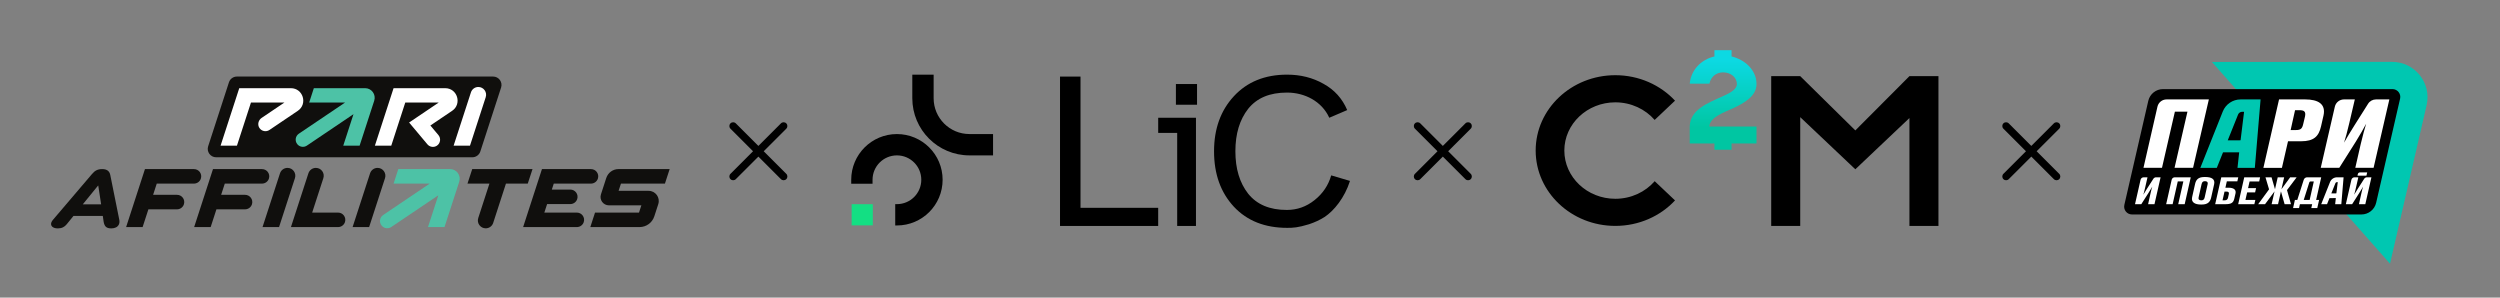 <?xml version="1.0" encoding="UTF-8"?> <svg xmlns="http://www.w3.org/2000/svg" width="168" height="20" viewBox="0 0 168 20" fill="none"><rect x="0" y="0" width="168" height="20" fill="#808080" stroke="none"/><path d="M108.549 13.358C106.658 13.358 105.125 11.907 105.123 10.118C105.125 8.328 106.658 6.877 108.549 6.877C109.613 6.877 110.566 7.338 111.193 8.059L112.561 6.765C111.581 5.716 110.146 5.053 108.549 5.053C105.597 5.055 103.2 7.319 103.197 10.115V10.118V10.12C103.2 12.916 105.597 15.18 108.549 15.18C110.146 15.18 111.581 14.519 112.561 13.468L111.196 12.176C110.566 12.898 109.616 13.358 108.549 13.358Z" fill="black"></path><path d="M128.314 5.117L124.678 8.764L120.975 5.117H119.025V15.184H120.975V7.872L123.298 10.07L124.678 11.376L126.056 10.07L128.314 7.932V15.184H130.264V5.117H128.314Z" fill="black"></path><path d="M116.456 7.279C117.22 6.92 118.037 6.463 118.037 5.648C118.037 4.706 117.256 4.007 116.361 3.793V3.375H115.21V3.793C114.302 4.004 113.635 4.709 113.55 5.623H114.874C114.962 5.169 115.32 4.863 115.792 4.863C116.303 4.863 116.719 5.194 116.719 5.651C116.719 6.077 116.03 6.347 115.717 6.494C114.751 6.926 113.567 7.386 113.55 8.502V9.64H115.21V10.063H116.361V9.64H118.037V8.502H114.871C114.871 7.865 115.981 7.503 116.456 7.279Z" fill="url(#paint0_linear_4535_358)"></path><path d="M13.988 9.83L15.384 5.534C15.459 5.301 15.676 5.144 15.92 5.144H33.137C33.52 5.144 33.792 5.518 33.674 5.882L32.278 10.179C32.202 10.412 31.985 10.569 31.741 10.569H14.524C14.141 10.569 13.869 10.195 13.988 9.83Z" fill="#100F0D"></path><path d="M32.144 5.845C31.917 5.845 31.717 5.991 31.647 6.207L30.483 9.788H31.583L32.641 6.53C32.751 6.192 32.499 5.845 32.144 5.845Z" fill="white"></path><path d="M24.536 5.925L21.09 5.926L20.776 6.892H23.186L20.083 8.984C19.845 9.144 19.799 9.475 19.983 9.695C20.142 9.884 20.418 9.923 20.623 9.785L23.754 7.673L23.067 9.788H24.166L25.148 6.768C25.283 6.352 24.973 5.925 24.536 5.925Z" fill="#4DC2A6"></path><path d="M16.078 5.925L14.823 9.788H15.923L16.864 6.892H19.111L17.581 7.924C17.36 8.073 17.285 8.375 17.432 8.598C17.583 8.826 17.886 8.882 18.106 8.734L20.012 7.448C20.693 6.989 20.368 5.926 19.547 5.926L16.078 5.925Z" fill="white"></path><path d="M29.917 5.926L26.448 5.925L25.193 9.788H26.293L27.234 6.892H29.481L27.492 8.233L28.722 9.699C28.881 9.888 29.157 9.927 29.362 9.789C29.599 9.629 29.646 9.298 29.462 9.078L28.921 8.434L30.382 7.448C31.063 6.989 30.738 5.926 29.917 5.926Z" fill="white"></path><path d="M30.243 11.361L26.766 11.362L26.45 12.336H28.881L25.75 14.447C25.511 14.609 25.464 14.943 25.65 15.164C25.81 15.355 26.088 15.395 26.295 15.255L29.455 13.124L28.761 15.259H29.871L30.861 12.211C30.997 11.791 30.684 11.361 30.243 11.361Z" fill="#4DC2A6"></path><path d="M38.765 14.286L36.58 14.285L36.766 13.714H38.325C38.536 13.714 38.723 13.578 38.788 13.377C38.891 13.062 38.656 12.739 38.325 12.739L37.083 12.739L37.213 12.338H39.714C39.925 12.338 40.112 12.202 40.178 12.001C40.28 11.686 40.045 11.363 39.714 11.363L36.42 11.362L35.154 15.26H36.264H38.764C38.976 15.26 39.163 15.124 39.228 14.924C39.33 14.609 39.096 14.286 38.765 14.286Z" fill="#100F0D"></path><path d="M44.684 12.337L45.001 11.362H41.565C41.189 11.362 40.857 11.604 40.741 11.961L40.384 13.06C40.265 13.425 40.537 13.799 40.92 13.799H43.1L42.941 14.286H39.986L39.669 15.26H42.976C43.428 15.26 43.829 14.969 43.969 14.539L44.236 13.717C44.379 13.276 44.05 12.824 43.587 12.824H41.57L41.728 12.337H44.684Z" fill="#100F0D"></path><path d="M19.318 11.282C19.09 11.282 18.887 11.429 18.816 11.646L17.642 15.26H18.752L19.82 11.973C19.931 11.632 19.677 11.282 19.318 11.282Z" fill="#100F0D"></path><path d="M25.371 11.282C25.142 11.282 24.94 11.429 24.869 11.646L23.695 15.26H24.805L25.873 11.973C25.983 11.632 25.729 11.282 25.371 11.282Z" fill="#100F0D"></path><path d="M17.607 12.338C17.818 12.338 18.005 12.202 18.071 12.001C18.173 11.686 17.938 11.363 17.607 11.363L14.313 11.362L13.047 15.26H14.157L14.544 14.067H16.467C16.678 14.067 16.865 13.931 16.931 13.73C17.033 13.415 16.798 13.092 16.467 13.092L14.861 13.092L15.106 12.338H17.607Z" fill="#100F0D"></path><path d="M13.035 12.338C13.246 12.338 13.433 12.202 13.498 12.001C13.601 11.686 13.366 11.363 13.035 11.363L9.741 11.362L8.475 15.26H9.584L9.972 14.067H11.895C12.106 14.067 12.293 13.931 12.358 13.73C12.461 13.415 12.226 13.092 11.895 13.092L10.289 13.092L10.534 12.338H13.035Z" fill="#100F0D"></path><path d="M35.785 11.363H31.734L31.415 12.337H32.89L32.138 14.653C32.028 14.994 32.282 15.344 32.64 15.344C32.869 15.344 33.072 15.197 33.142 14.98L34 12.337H35.466L35.785 11.363Z" fill="#100F0D"></path><path d="M5.562 13.733L6.59 12.471H6.603L6.796 13.733H5.562ZM7.414 11.776C7.389 11.636 7.331 11.533 7.241 11.465C7.151 11.397 7.029 11.363 6.875 11.363C6.721 11.363 6.592 11.388 6.487 11.44C6.381 11.491 6.278 11.578 6.178 11.699L3.562 14.769C3.471 14.876 3.428 14.973 3.432 15.062C3.436 15.15 3.479 15.22 3.561 15.271C3.643 15.322 3.752 15.348 3.889 15.348C4.018 15.348 4.132 15.324 4.231 15.277C4.329 15.229 4.414 15.159 4.486 15.067L4.938 14.51H6.908L6.966 14.913C6.994 15.067 7.045 15.178 7.121 15.246C7.196 15.314 7.317 15.348 7.483 15.348C7.6 15.348 7.703 15.326 7.792 15.282C7.882 15.238 7.948 15.171 7.99 15.081C8.032 14.991 8.04 14.882 8.013 14.753L7.414 11.776Z" fill="#100F0D"></path><path d="M22.718 14.286L20.978 14.286L21.729 11.973C21.84 11.632 21.586 11.282 21.227 11.282C20.999 11.282 20.796 11.429 20.725 11.646L19.551 15.26H20.661H22.718C22.929 15.26 23.116 15.124 23.182 14.924C23.284 14.609 23.049 14.286 22.718 14.286Z" fill="#100F0D"></path><path fill-rule="evenodd" clip-rule="evenodd" d="M95.442 8.29C95.343 8.191 95.183 8.191 95.084 8.29C94.984 8.389 94.984 8.549 95.084 8.648L96.6 10.164L95.084 11.681C94.984 11.78 94.984 11.94 95.084 12.039C95.183 12.138 95.343 12.138 95.442 12.039L96.958 10.523L98.475 12.039C98.574 12.138 98.734 12.138 98.833 12.039C98.932 11.94 98.932 11.78 98.833 11.681L97.317 10.164L98.833 8.648C98.932 8.549 98.932 8.389 98.833 8.29C98.734 8.191 98.574 8.191 98.475 8.29L96.958 9.806L95.442 8.29Z" fill="black"></path><path fill-rule="evenodd" clip-rule="evenodd" d="M49.446 8.29C49.347 8.191 49.187 8.191 49.088 8.29C48.989 8.389 48.989 8.549 49.088 8.648L50.604 10.164L49.088 11.681C48.989 11.78 48.989 11.94 49.088 12.039C49.187 12.138 49.347 12.138 49.446 12.039L50.963 10.523L52.479 12.039C52.578 12.138 52.739 12.138 52.838 12.039C52.937 11.94 52.937 11.78 52.838 11.681L51.321 10.164L52.838 8.648C52.937 8.549 52.937 8.389 52.838 8.29C52.739 8.191 52.578 8.191 52.479 8.29L50.963 9.806L49.446 8.29Z" fill="black"></path><path fill-rule="evenodd" clip-rule="evenodd" d="M134.987 8.29C134.888 8.191 134.728 8.191 134.629 8.29C134.53 8.389 134.53 8.549 134.629 8.648L136.145 10.164L134.629 11.681C134.53 11.78 134.53 11.94 134.629 12.039C134.728 12.138 134.888 12.138 134.987 12.039L136.504 10.523L138.02 12.039C138.119 12.138 138.28 12.138 138.379 12.039C138.478 11.94 138.478 11.78 138.379 11.681L136.862 10.164L138.379 8.648C138.478 8.549 138.478 8.389 138.379 8.29C138.28 8.191 138.119 8.191 138.02 8.29L136.504 9.806L134.987 8.29Z" fill="black"></path><path d="M71.233 5.146V15.184H77.83V13.965H72.61V5.146H71.233Z" fill="black"></path><path d="M77.831 7.913V8.931H79.107V15.184H80.369V7.913H77.831ZM79.021 5.647V7.038H80.441V5.647H79.021Z" fill="black"></path><path d="M89.457 11.785C89.27 12.444 88.898 13.004 88.338 13.448C87.779 13.893 87.162 14.108 86.474 14.108C85.327 14.108 84.466 13.749 83.878 13.018C83.305 12.287 83.018 11.34 83.018 10.164C83.018 8.988 83.305 8.042 83.878 7.311C84.466 6.579 85.327 6.221 86.489 6.221C87.679 6.221 88.826 6.809 89.328 7.913L90.532 7.397C90.203 6.622 89.672 6.034 88.941 5.633C88.209 5.217 87.392 5.016 86.489 5.016C84.997 5.016 83.807 5.504 82.918 6.464C82.028 7.425 81.584 8.659 81.584 10.164C81.584 11.699 82.028 12.932 82.918 13.893C83.807 14.839 84.997 15.312 86.503 15.312C86.89 15.312 87.22 15.298 87.966 15.069C88.353 14.94 88.697 14.782 89.012 14.581C89.643 14.165 90.36 13.29 90.719 12.158L89.457 11.785Z" fill="black"></path><path fill-rule="evenodd" clip-rule="evenodd" d="M61.307 6.601V5.016H62.74V6.601C62.74 7.931 63.818 9.008 65.148 9.008H66.733V10.442H65.148C63.027 10.442 61.307 8.722 61.307 6.601Z" fill="black"></path><path fill-rule="evenodd" clip-rule="evenodd" d="M60.273 13.718C61.177 13.718 61.911 12.985 61.911 12.08C61.911 11.175 61.177 10.442 60.273 10.442C59.368 10.442 58.635 11.175 58.635 12.08V12.346H57.202V12.08C57.202 10.384 58.577 9.009 60.273 9.009C61.969 9.009 63.344 10.384 63.344 12.08C63.344 13.776 61.969 15.151 60.273 15.151H60.159V13.718H60.273Z" fill="black"></path><path d="M58.652 13.723H57.23V15.145H58.652V13.723Z" fill="#13DF83"></path><path d="M163.068 7.072L160.609 17.721L148.641 4.161L160.749 4.158C162.279 4.158 163.412 5.581 163.068 7.072H163.068Z" fill="#00C7B1"></path><path d="M158.687 14.412H143.268C142.93 14.412 142.681 14.099 142.756 13.77L144.365 6.777C144.471 6.315 144.882 5.988 145.355 5.988H160.775C161.112 5.988 161.362 6.302 161.286 6.631L159.678 13.624C159.572 14.085 159.161 14.412 158.687 14.412Z" fill="black"></path><path d="M145.593 6.681H148.435L147.374 11.278H146.129L146.997 7.503H146.153L145.286 11.278H144.041L144.981 7.168C145.047 6.883 145.3 6.681 145.593 6.681H145.593Z" fill="white"></path><path d="M150.473 10.236L149.386 10.239L148.97 11.279H147.862L149.371 7.493C149.566 7.003 150.04 6.681 150.568 6.681H151.911L151.525 11.279H150.36L150.473 10.236H150.473V10.236ZM149.704 9.431L150.566 9.428L150.802 7.512H150.674C150.553 7.512 150.443 7.586 150.398 7.699L149.704 9.431Z" fill="#00C7B1"></path><path d="M153.755 9.493L153.345 11.279H152.1L153.152 6.681H154.911C155.771 6.681 156.309 6.984 156.141 7.756L155.972 8.498C155.819 9.165 155.49 9.493 154.63 9.493H153.754H153.755ZM153.931 8.739H154.293C154.622 8.739 154.711 8.633 154.783 8.306L154.895 7.836C154.967 7.49 154.839 7.404 154.51 7.404H154.228L153.931 8.739Z" fill="white"></path><path d="M158.637 9.696C158.79 9.054 158.91 8.627 159.007 8.312C158.846 8.615 158.605 9.048 158.308 9.523L157.199 11.278H155.954L156.902 7.168C156.968 6.883 157.222 6.681 157.514 6.681H158.244L157.874 8.263C157.722 8.899 157.625 9.264 157.521 9.585C157.705 9.264 157.914 8.905 158.212 8.436L159.135 6.973C159.25 6.791 159.451 6.681 159.666 6.681H160.565L159.505 11.278H158.276L158.637 9.697L158.637 9.696Z" fill="white"></path><path d="M146.144 11.915H147.218L146.811 13.722H146.376L146.721 12.191H146.346L146.001 13.722H145.566L145.936 12.081C145.958 11.984 146.044 11.915 146.144 11.915Z" fill="white"></path><path d="M148.595 13.253C148.53 13.564 148.369 13.744 147.961 13.744H147.897C147.509 13.744 147.235 13.603 147.31 13.253L147.505 12.381C147.57 12.083 147.711 11.896 148.136 11.896H148.2C148.628 11.896 148.865 12.041 148.79 12.381L148.595 13.253ZM148.352 12.384C148.386 12.228 148.301 12.175 148.171 12.175C148.041 12.175 147.978 12.231 147.944 12.384L147.748 13.256C147.713 13.392 147.782 13.462 147.925 13.462C148.069 13.462 148.122 13.401 148.156 13.256L148.352 12.384Z" fill="white"></path><path d="M149.27 11.915H150.411L150.349 12.187H149.643L149.547 12.614H149.757C150.129 12.614 150.279 12.765 150.226 12.998L150.148 13.338C150.083 13.641 149.924 13.722 149.539 13.722H148.86L149.27 11.915ZM149.354 13.462H149.485C149.628 13.462 149.695 13.406 149.723 13.287L149.775 13.056C149.803 12.932 149.765 12.874 149.618 12.874H149.488L149.354 13.461V13.462Z" fill="white"></path><path d="M151.88 11.915L151.818 12.194H151.172L151.07 12.643H151.608L151.543 12.93H151.008L150.893 13.435H151.559L151.493 13.722H150.406L150.813 11.915H151.88H151.88Z" fill="white"></path><path d="M152.849 12.862L152.211 13.722H151.749L152.481 12.724L152.24 11.915H152.648L152.88 12.717L153.063 11.915H153.495L153.314 12.712L153.9 11.915H154.335L153.687 12.775L153.955 13.722H153.526L153.28 12.86L153.085 13.722H152.653L152.849 12.862L152.849 12.862Z" fill="white"></path><path d="M154.379 13.435L154.812 12.08C154.844 11.982 154.935 11.915 155.039 11.915H155.986L155.644 13.435H155.845L155.72 13.984H155.319L155.378 13.722H154.554L154.495 13.984H154.094L154.218 13.435H154.379H154.379ZM155.209 13.435L155.488 12.194H155.263C155.228 12.194 155.197 12.217 155.187 12.25L154.811 13.435H155.209Z" fill="white"></path><path d="M158.667 13.064C158.726 12.789 158.767 12.646 158.802 12.544C158.74 12.648 158.665 12.774 158.545 12.966L158.063 13.722H157.641L158.014 12.081C158.036 11.984 158.122 11.915 158.222 11.915H158.48L158.33 12.573C158.265 12.86 158.234 12.974 158.199 13.083C158.264 12.979 158.332 12.862 158.453 12.67L158.875 12.013C158.914 11.952 158.982 11.915 159.055 11.915H159.36L158.949 13.722H158.521L158.667 13.064H158.667ZM159.024 11.806H158.423L158.448 11.695C158.463 11.631 158.52 11.586 158.585 11.586H159.075L159.024 11.806Z" fill="white"></path><path d="M156.968 13.312L156.54 13.313L156.377 13.722H155.985L156.578 12.234C156.655 12.041 156.841 11.915 157.049 11.915H157.489L157.337 13.722H156.923L156.968 13.311V13.312ZM156.665 12.996L157.004 12.994L157.097 12.241H157.046C156.999 12.241 156.956 12.27 156.938 12.315L156.665 12.996H156.665Z" fill="white"></path><path d="M144.499 13.063C144.558 12.789 144.599 12.646 144.634 12.543C144.572 12.648 144.497 12.774 144.377 12.966L143.895 13.722H143.473L143.846 12.081C143.868 11.983 143.954 11.915 144.054 11.915H144.312L144.162 12.573C144.097 12.859 144.066 12.973 144.031 13.083C144.096 12.978 144.164 12.862 144.285 12.67L144.707 12.013C144.746 11.951 144.814 11.915 144.887 11.915H145.192L144.781 13.722H144.353L144.499 13.063H144.499Z" fill="white"></path><defs><linearGradient id="paint0_linear_4535_358" x1="115.776" y1="8.588" x2="115.776" y2="4.014" gradientUnits="userSpaceOnUse"><stop stop-color="#00C6A2"></stop><stop offset="1" stop-color="#0CD9E3"></stop></linearGradient></defs></svg> 